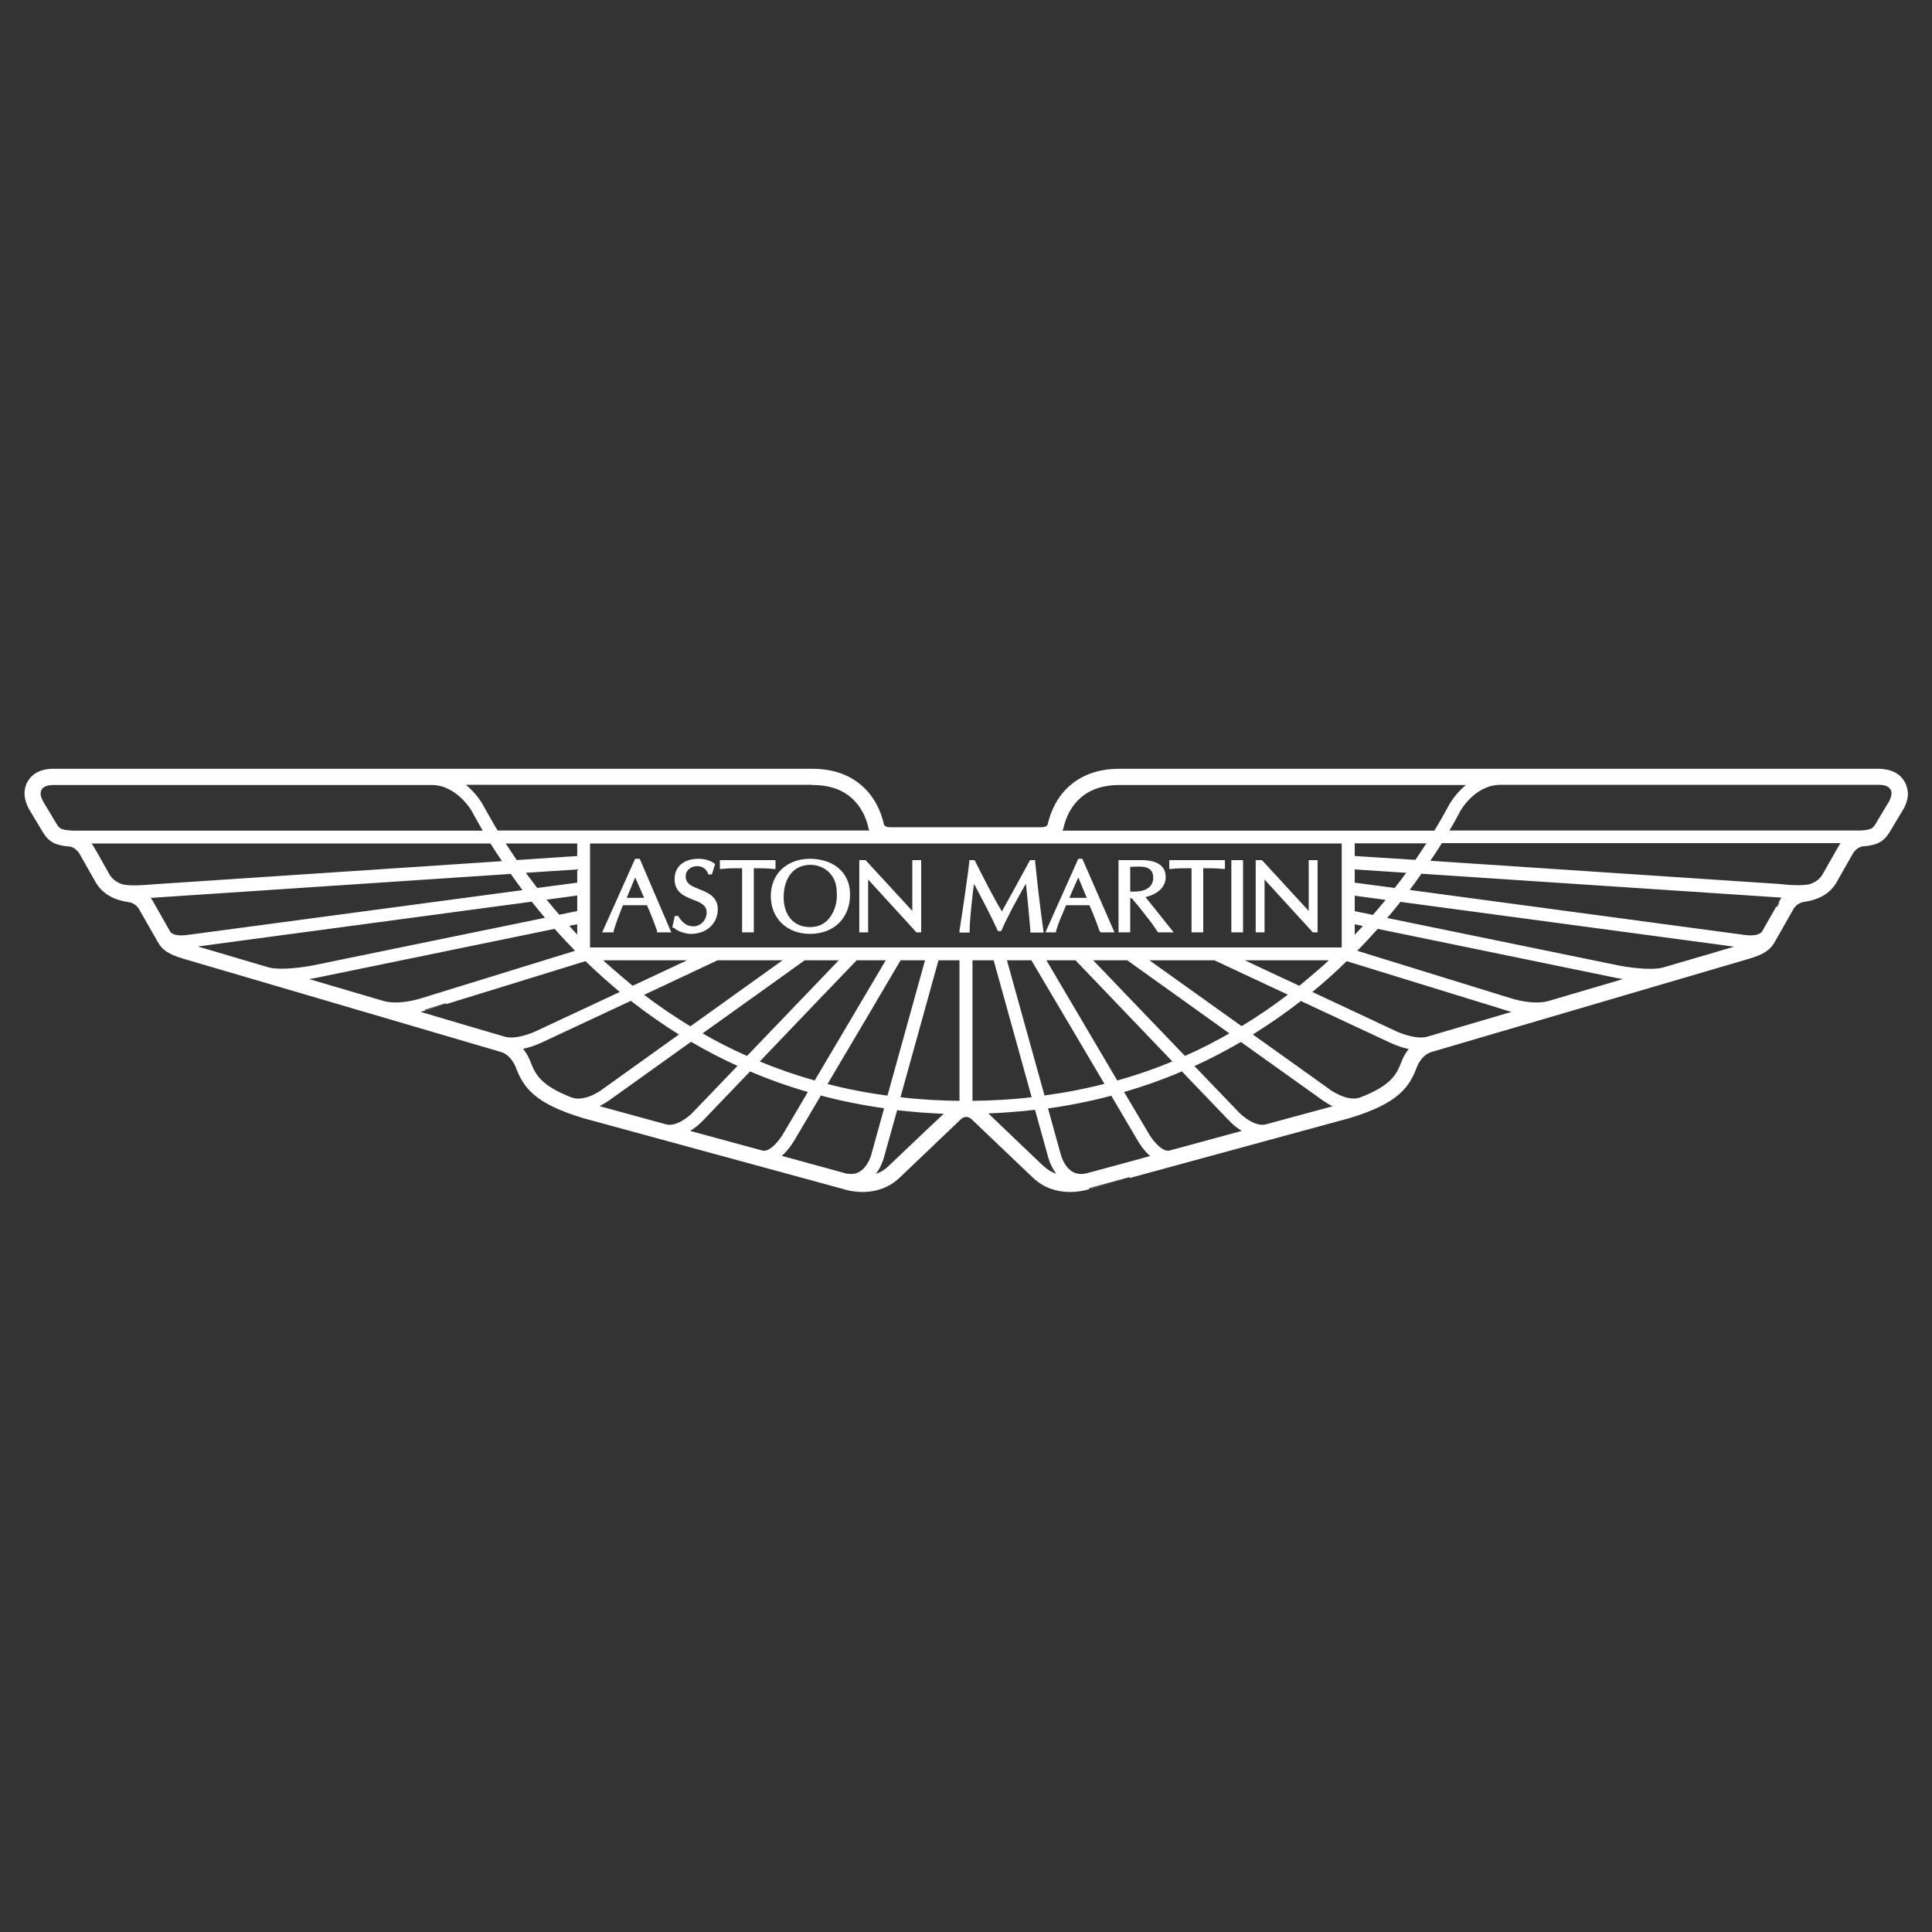 <!DOCTYPE svg PUBLIC "-//W3C//DTD SVG 1.1//EN" "http://www.w3.org/Graphics/SVG/1.1/DTD/svg11.dtd">
<!-- Uploaded to: SVG Repo, www.svgrepo.com, Transformed by: SVG Repo Mixer Tools -->
<svg fill="#ffffff" version="1.1" id="svg3557" xmlns:svg="http://www.w3.org/2000/svg" xmlns="http://www.w3.org/2000/svg" xmlns:xlink="http://www.w3.org/1999/xlink" viewBox="0 0 1024 1024" xml:space="preserve" width="800px" height="800px" stroke="#ffffff">
<rect x="0" y="0" width="1024" height="1024" fill="#333333" stroke="none"/>
<g id="SVGRepo_bgCarrier" stroke-width="0"/>
<g id="SVGRepo_tracerCarrier" stroke-linecap="round" stroke-linejoin="round"/>
<g id="SVGRepo_iconCarrier"> <g id="layer1" transform="translate(-214.96,-319.126)"> <path id="path2578" d="M1223.9,733.5c-3.5-5.8-9.8-6.2-12.6-6.4H808.2c-11.4,0-20.6,3.5-27.5,10.3c-4.9,4.9-8.2,11.2-10,18.9 c-0.1,0.3-0.6,1.8-4,1.8h-79.7c-3.4,0-3.9-1.6-4-1.8c-1.7-7.7-5.1-14-10-18.9c-6.8-6.8-16.1-10.3-27.4-10.3H242.6 c-2.6,0.1-9,0.5-12.5,6.4c-1.7,2.8-2.9,7.6,0.7,14.3c0,0,7.4,12.3,7.4,12.3c3,4.9,6.5,6.7,13.7,7.2c0.1,0,3.5,0.3,5.8,4.4l7.5,13.2 c1.6,3,5.3,10.1,18.1,11.9c0.2,0,3.9,0.4,6,4.3c0,0,9.3,16.3,9.3,16.3c2.7,5.2,6.5,7.2,13.4,9.3c0,0,168.6,49.5,168.6,49.5 c5.7,1.7,8.1,8.2,8.1,8.2c4,10.4,9.2,19,35.6,26.9c0,0,137.9,37.6,137.9,37.6c1.7,0.6,17.5,5.4,29.4-6.1c0,0,32.4-30.9,32.4-30.9 c0,0,1.3-1.3,3.1-1.3c1.8,0,3.2,1.4,3.2,1.4c0.1,0.1,32.3,30.8,32.3,30.8c11.9,11.5,27.7,6.7,29.5,6.1 c-0.1,0,137.8-37.6,137.9-37.6c26.3-7.9,31.7-16.7,35.5-26.9c0.2-0.4,2.4-6.5,8.1-8.2c0,0,25.5-7.5,168.6-49.5 c6.9-2.1,10.7-4.1,13.4-9.3l9.2-16.2c2.1-4,5.7-4.4,5.9-4.5c12.9-1.7,16.6-8.8,18.2-11.9c0,0,7.5-13.2,7.5-13.2 c2.3-4.1,5.7-4.4,5.9-4.4c7.2-0.5,10.7-2.3,13.7-7.2c0,0,7.4-12.3,7.4-12.3c1.6-2.9,2.3-5.6,2.3-8.2 C1225.5,737.4,1225,735.3,1223.9,733.5 M778.1,758c1.4-6.2,4.1-11.3,8-15.2c5.4-5.4,12.8-8.1,22.1-8.1h185.2 c-6.4,4.8-9.7,10.8-9.9,11.2c-2.2,4-4.8,8.7-8,14H777.4C777.8,759.1,778.1,758,778.1,758 M527.3,821.8c0,0-0.1-0.1-0.1-0.1v-56 h399.4l0,56.1c0,0,0,0,0,0L527.3,821.8z M521.4,773.3l-32.8,2.2c-2.3-3.4-4.5-6.7-6.5-9.8h39.3V773.3z M521.4,779.4v8l-21.9,2.9 c-2.4-3.1-4.6-6.1-6.8-9L521.4,779.4z M521.4,793.2v9.2l-10.2,2.1c-2.6-3-5.1-6-7.5-8.9L521.4,793.2z M521.4,808.4v7.3 c-2-2.1-3.9-4.1-5.7-6.2C518,809.1,519.9,808.7,521.4,808.4 M595.2,827.6h36.1l-50.4,36.1c-8.7-5.3-17.3-11.1-25.5-17.4 C574.3,837.4,591.8,829.2,595.2,827.6 M550.2,842.2c-0.5-0.4-12-10-16.8-14.6h48L550.2,842.2z M641.3,827.6h19.4L611,879.4 c-8.4-3.7-16.6-7.9-24.6-12.5C610.2,849.9,635.1,832.1,641.3,827.6 M668.8,827.6h16.5L647,892.4c-10.3-2.9-20.4-6.4-30.2-10.5 C637.6,860.1,662.7,833.9,668.8,827.6 M692,827.6h13.9l-20.2,72.8c-11.2-1.5-22.2-3.6-32.9-6.4C667.5,869.2,687.1,836,692,827.6 M761.9,827.6l39.2,66.3c-10.7,2.8-21.7,4.9-32.9,6.4L748,827.6H761.9z M768.7,827.6h16.5l52,54.3c-9.8,4.1-19.9,7.6-30.3,10.5 L768.7,827.6z M793.2,827.6h19.4l54.9,39.3c-8,4.6-16.2,8.8-24.6,12.5C824.8,860.6,803,837.8,793.2,827.6 M822.6,827.6h36.1 l39.8,18.6c-8.3,6.4-16.8,12.2-25.5,17.4C853.8,849.9,833.5,835.4,822.6,827.6 M872.5,827.6h48c-4.9,4.9-16.5,14.3-16.8,14.6 C892,836.8,880.6,831.4,872.5,827.6 M932.5,808.4l5.8,1.2c-1.9,2.1-3.8,4.1-5.8,6.2V808.4z M932.5,802.5v-9.2l17.8,2.4 c-2.4,3-4.9,5.9-7.5,8.9C938.2,803.6,934.6,802.9,932.5,802.5 M932.5,787.4v-8l28.7,1.9c-2.1,2.9-4.4,6-6.8,9L932.5,787.4z M932.5,773.3v-7.7h39.4c-2,3.1-4.2,6.4-6.5,9.8L932.5,773.3z M645.7,734.7c9.3,0,16.8,2.7,22.1,8.1c3.9,3.9,6.6,9,8,15.2 c0,0,0.3,1.1,0.6,1.8h-198c-3-5-8-14-8-14c-0.2-0.4-3.6-6.4-9.9-11.2H645.7z M252.4,759.8c-5.1-0.4-6.2-1-7.8-3.6 c0,0-6.7-11.1-7.2-12c-1.1-2.1-1.5-3.6-1.4-4.6c0.1-2.7,2-4.8,6.9-4.9l200.9,0c13.6,0,21.6,14,21.6,14c1.8,3.3,3.9,7.1,6.3,11.2 H252.4z M279.6,788.3c-5.1-1.8-6.8-4.8-7.8-6.8c-3.1-5.3-7.2-13.3-9.3-15.8h212.7c2,3.3,4.3,6.7,6.7,10.3l-186.6,12.4 C292.4,788.7,283.9,789.4,279.6,788.3 M314.1,815.2c-6.8,0.9-8.9-1.3-9.3-1.9l-8.9-15.7c-0.6-1.2-1.3-2.1-2.1-3 c1.2-0.1,192.1-12.8,192.1-12.8c2.2,3.1,4.5,6.2,6.9,9.5L314.1,815.2z M357.4,832.4c-18.5-5.5-33.6-9.9-40-11.8L497,796.5 c2.5,3.1,5,6.2,7.7,9.4l-122.8,25.2C377.2,832.1,364.2,834.1,357.4,832.4 M418.3,850.2c-13.7-4-28.2-8.3-41.8-12.3 c3.6-0.5,6.2-1,6.5-1.1c0,0,89-18.3,126.1-25.9c3.6,4.1,7.5,8.2,11.6,12.4l-82.3,25.4C438.1,848.8,426.9,852.5,418.3,850.2 M482.5,869.1c-1.8-0.5-21.3-6.2-46.5-13.7c2.4-0.6,4-1.1,4.2-1.1c-0.1,0,69.1-21.3,85.2-26.3c5.9,5.7,12.2,11.4,19,17l-44.5,20.8 C496.9,867.3,488.3,870.7,482.5,869.1 M518.1,901.4c-17.4-6.6-20-13.1-22.5-19.5c-0.2-0.6-1.5-3.9-4.3-7.2 c5.9-1.1,10.8-3.6,11.1-3.7c0,0,23.5-11,47-22c8.5,6.7,17.3,12.8,26.3,18.4l-41.6,29.8C534,897.3,525.4,903.7,518.1,901.4 M568.1,915.6l-36.9-10.1c3.7-1.6,6.2-3.5,6.4-3.6c0,0,20.6-14.7,43.6-31.2c8.3,4.9,16.8,9.3,25.5,13.2l-24.2,25.2 C580.4,911.4,573.6,916.9,568.1,915.6 M619.2,929.5l-39.7-10.8c4.1-2.3,7-5.3,7.2-5.5c0,0,11.3-11.8,25.7-26.8 c10.2,4.4,20.7,8.1,31.5,11.2l-13.1,22.2C629.2,922.7,623.8,930.3,619.2,929.5 M677.5,930.3c0,0.1-1.6,7.2-6.6,10.2 c-2.2,1.4-4.9,1.7-7.9,1l-34.7-9.5c4.2-3.4,7.1-8.4,7.6-9.3c0,0,5.9-9.9,13.9-23.5c11.2,3,22.7,5.3,34.4,6.9L677.5,930.3z M686.3,937.5c-2.7,2.6-5.6,4-8.5,4.8c3.8-4.3,5.2-9.8,5.4-10.6l6.9-24.7c8.6,1,17.4,1.7,26.3,2 C709.2,915.6,686.3,937.5,686.3,937.5 M691.6,901.1l20.4-73.5h12v75.5C713,903,702.2,902.4,691.6,901.1 M729.9,903.1v-75.5h12.1 l20.4,73.5C751.7,902.4,740.9,903,729.9,903.1 M762.6,932.7c0,0-18.7-17.8-25-23.9c8.9-0.3,17.7-1,26.3-2l6.9,24.8 c0.2,0.9,1.6,6.3,5.4,10.6C770.9,940.7,769.3,939.2,762.6,932.7 M791,941.5c-3.1,0.7-5.7,0.4-8-1c-4.8-2.9-6.4-9.7-6.5-10.1 l-6.7-24.2c11.7-1.6,23.2-3.9,34.4-6.9l13.9,23.6c0.5,0.9,3.3,5.8,7.5,9.2L791,941.5z M834.7,929.5c-4.6,0.7-10-6.8-11.5-9.6 L810,897.6c10.8-3.1,21.3-6.8,31.5-11.2l25.7,26.8c0.2,0.2,3.1,3.2,7.2,5.5L834.7,929.5z M892.4,913.8l-6.6,1.8 c-5.5,1.3-12.3-4.2-14.4-6.4c0,0-10.6-11-24.2-25.2c8.7-3.9,17.2-8.4,25.5-13.2l43.7,31.2c0.2,0.1,2.7,2,6.3,3.6 C913,908.2,892.4,913.8,892.4,913.8 M958.3,881.9c-2.5,6.4-5.1,12.9-22.6,19.5c-7.2,2.2-15.8-4.2-15.9-4.2c0,0-19.5-14-41.7-29.8 c9-5.6,17.8-11.7,26.3-18.3l47.1,22c0.3,0.1,5.1,2.6,11,3.7C959.8,878,958.5,881.3,958.3,881.9 M971.5,869.1 c-5.8,1.6-14.4-1.8-17.3-3.2c0,0-22-10.3-44.6-20.9c6.8-5.5,13.1-11.2,19-17l85.3,26.3c0.2,0.1,1.7,0.6,4.1,1.1L971.5,869.1z M1035.7,850.2c-8.6,2.3-19.9-1.4-20-1.5l-0.1,0c0,0,0,0,0,0l-82.2-25.4c4.1-4.1,7.9-8.3,11.6-12.4l126,25.9 c0.3,0.1,2.9,0.6,6.5,1.1L1035.7,850.2z M1096.6,832.4c-6.7,1.8-19.9-0.2-24.5-1.2c0,0-84.1-17.3-122.8-25.2 c2.7-3.2,5.3-6.3,7.7-9.4l179.5,24.1L1096.6,832.4z M1158.1,797.7c0-0.1-7.3,12.9-8.9,15.6c-0.4,0.5-2.5,2.8-9.3,1.9l-178.7-24 c2.4-3.2,4.8-6.4,6.9-9.5l189.9,12.6c0.3,0,1.1,0.1,2.2,0.2C1159.4,795.4,1158.7,796.5,1158.1,797.7 M1189.8,768l-7.6,13.4 c-1.1,2-2.7,5.1-7.8,6.8c-4.3,1.1-12.8,0.4-15.7,0l-186.5-12.4c2.4-3.6,4.7-7,6.7-10.3h212.7C1190.8,766.4,1190.3,767.2,1189.8,768 M1216.6,744.2c-0.1,0.2-7.2,12-7.2,12c-1.4,2.2-2.2,3.2-7.8,3.6c0,0-219.3,0-219.3,0c2.5-4.1,4.6-7.9,6.3-11.2 c0.1-0.1,7.8-14,21.6-14l200.9,0c2.1,0.1,4.8,0.3,6.3,2.7c0.2,0.3,0.6,1,0.6,2.2C1218,740.6,1217.7,742.1,1216.6,744.2"/> <path id="path2580" d="M551.9,774.8l-17,38h4.8v-0.4c1.4-4.6,3.1-9,4.8-13.3c0,0,0.3-0.5,0.4-0.7h13.3c1.8,4.1,3.6,8.5,5.5,14v0.4 h6.3l-16.3-38H551.9z M585.2,774.8c-7.5,0-12.2,3.9-12.2,10.3c0,6.6,4.9,8.6,9.2,10.3c3.9,1.5,7.8,2.9,7.8,7.4 c0,4.2-3.4,7.8-7.4,7.8c-3.6,0-6.1-1.7-8.5-5.5H573l-1.1,5.2h0.4c2,2.2,6.4,3.3,8.9,3.3c8,0,13.7-5.2,13.7-12.6 c0-6.1-4.7-8.2-9.2-10c-4-1.6-7.8-2.9-7.8-7.4c0-3.4,2.9-5.9,6.6-5.9c3,0,5.2,1.6,6.3,4.4h1.1l1.5-4.8 C591.1,775.4,587.6,774.8,585.2,774.8z M644.3,774.8c-11.9,0-20.3,7.7-20.3,19.2c0,11.6,8.3,19.6,20.3,19.6 c12.5,0,20.7-8.3,20.7-20.3C665,780.3,654.6,774.8,644.3,774.8z M786.8,774.8l-17,38h4.4v-0.4c1.4-4.7,3.4-9,5.2-13.3 c0,0,0.3-0.5,0.4-0.7h12.9c1.8,4.1,3.7,8.7,5.5,14l0.4,0.4h6.3l-16.6-38H786.8z M597,775.5v3.7h0.4c3.2-0.4,6.4-0.4,11.4-0.4v34 h5.2v-34c3.8,0,7.7,0,11.1,0.4h0.4v-3.7h-0.4H597z M670.9,775.5v37.3h3.7V784c0.2,0.2,23.3,25.5,23.3,25.5l3,3.3h1.8v-37.3h-0.4 h-3.3c0,0,0,27.1,0,27.7c-0.2-0.2-25.5-27.7-25.5-27.7H670.9z M729.2,775.5v0.4c-0.5,5.5-3.8,27.9-5.2,36.6v0.4h4.4v-0.4 c0-5.3,0.9-13.1,1.8-21.4c0,0,0.6-3.7,0.7-5.2c0.6,1.2,7.7,14.4,10.3,19.9l3,6.3h1.1c3.1-7.2,7.6-15.4,13.7-26.2 c0.8,6.4,2,19.2,2.6,26.6v0.4h5.9v-0.4c-1.3-9.1-2.8-20.9-4.4-36.6v-0.4h-0.4h-1.5l-8.9,16.3c0,0-5.8,10.5-6.3,11.4 c-5.6-9.3-10.5-19.2-14.8-27.7h-0.4H729.2z M808.3,775.5v37.3h5.2c0,0,0-17.5,0-18.1h1.5c0.2,0.2,4.4,5.2,4.4,5.2 c0,0,6.3,8.1,6.3,8.1l3.3,4.8h0.4h6.6c0,0-14.1-17.7-14.8-18.5c6.8-1.4,11.1-5.1,11.1-10.3c0-5.7-4.3-8.5-12.6-8.5H808.3z M835.2,775.5v3.7h0.4c3.2-0.4,6.4-0.4,11.4-0.4v34h5.2c0,0,0-33.3,0-34c3.8,0,7.7,0,11.1,0.4h0.4v-3.7h-0.4H835.2z M868.1,775.5 v37.3h5.2v-37.3H868.1z M881,775.5v37.3h3.7V784c0.2,0.2,23.3,25.5,23.3,25.5l3,3.3h1.8v-37.3h-3.7v27.7 c-0.2-0.2-25.5-27.7-25.5-27.7H881z M644.6,777c4.3,0,8.6,2,11.1,5.2c2.8,3.5,3.3,7,3.3,11.4c0,0.3,0,0.5,0,0.7 c0,3.6-1.4,9-4.8,12.6c-2.6,2.8-6,4.1-10,4.1c-8.7,0-14.4-6.4-14.4-16.3C629.9,783.8,635.5,777,644.6,777z M813.4,778.1 c2.2-0.1,5.9-0.3,7.8,0c3.7,0.6,5.5,2.6,5.5,6.3c0,3.8-2.5,6.5-6.6,7.4c-2.3,0.5-5.3,0.4-6.6,0.4V778.1z M551.6,782.9 c0.5,1.2,5.2,11.7,5.5,12.6h-10.7C546.8,794.6,551,784.2,551.6,782.9z M786.5,782.9c0.5,1.2,4.8,11.7,5.2,12.6h-10.7 C781.3,794.6,785.9,784.2,786.5,782.9z"/> </g> </g>
</svg>